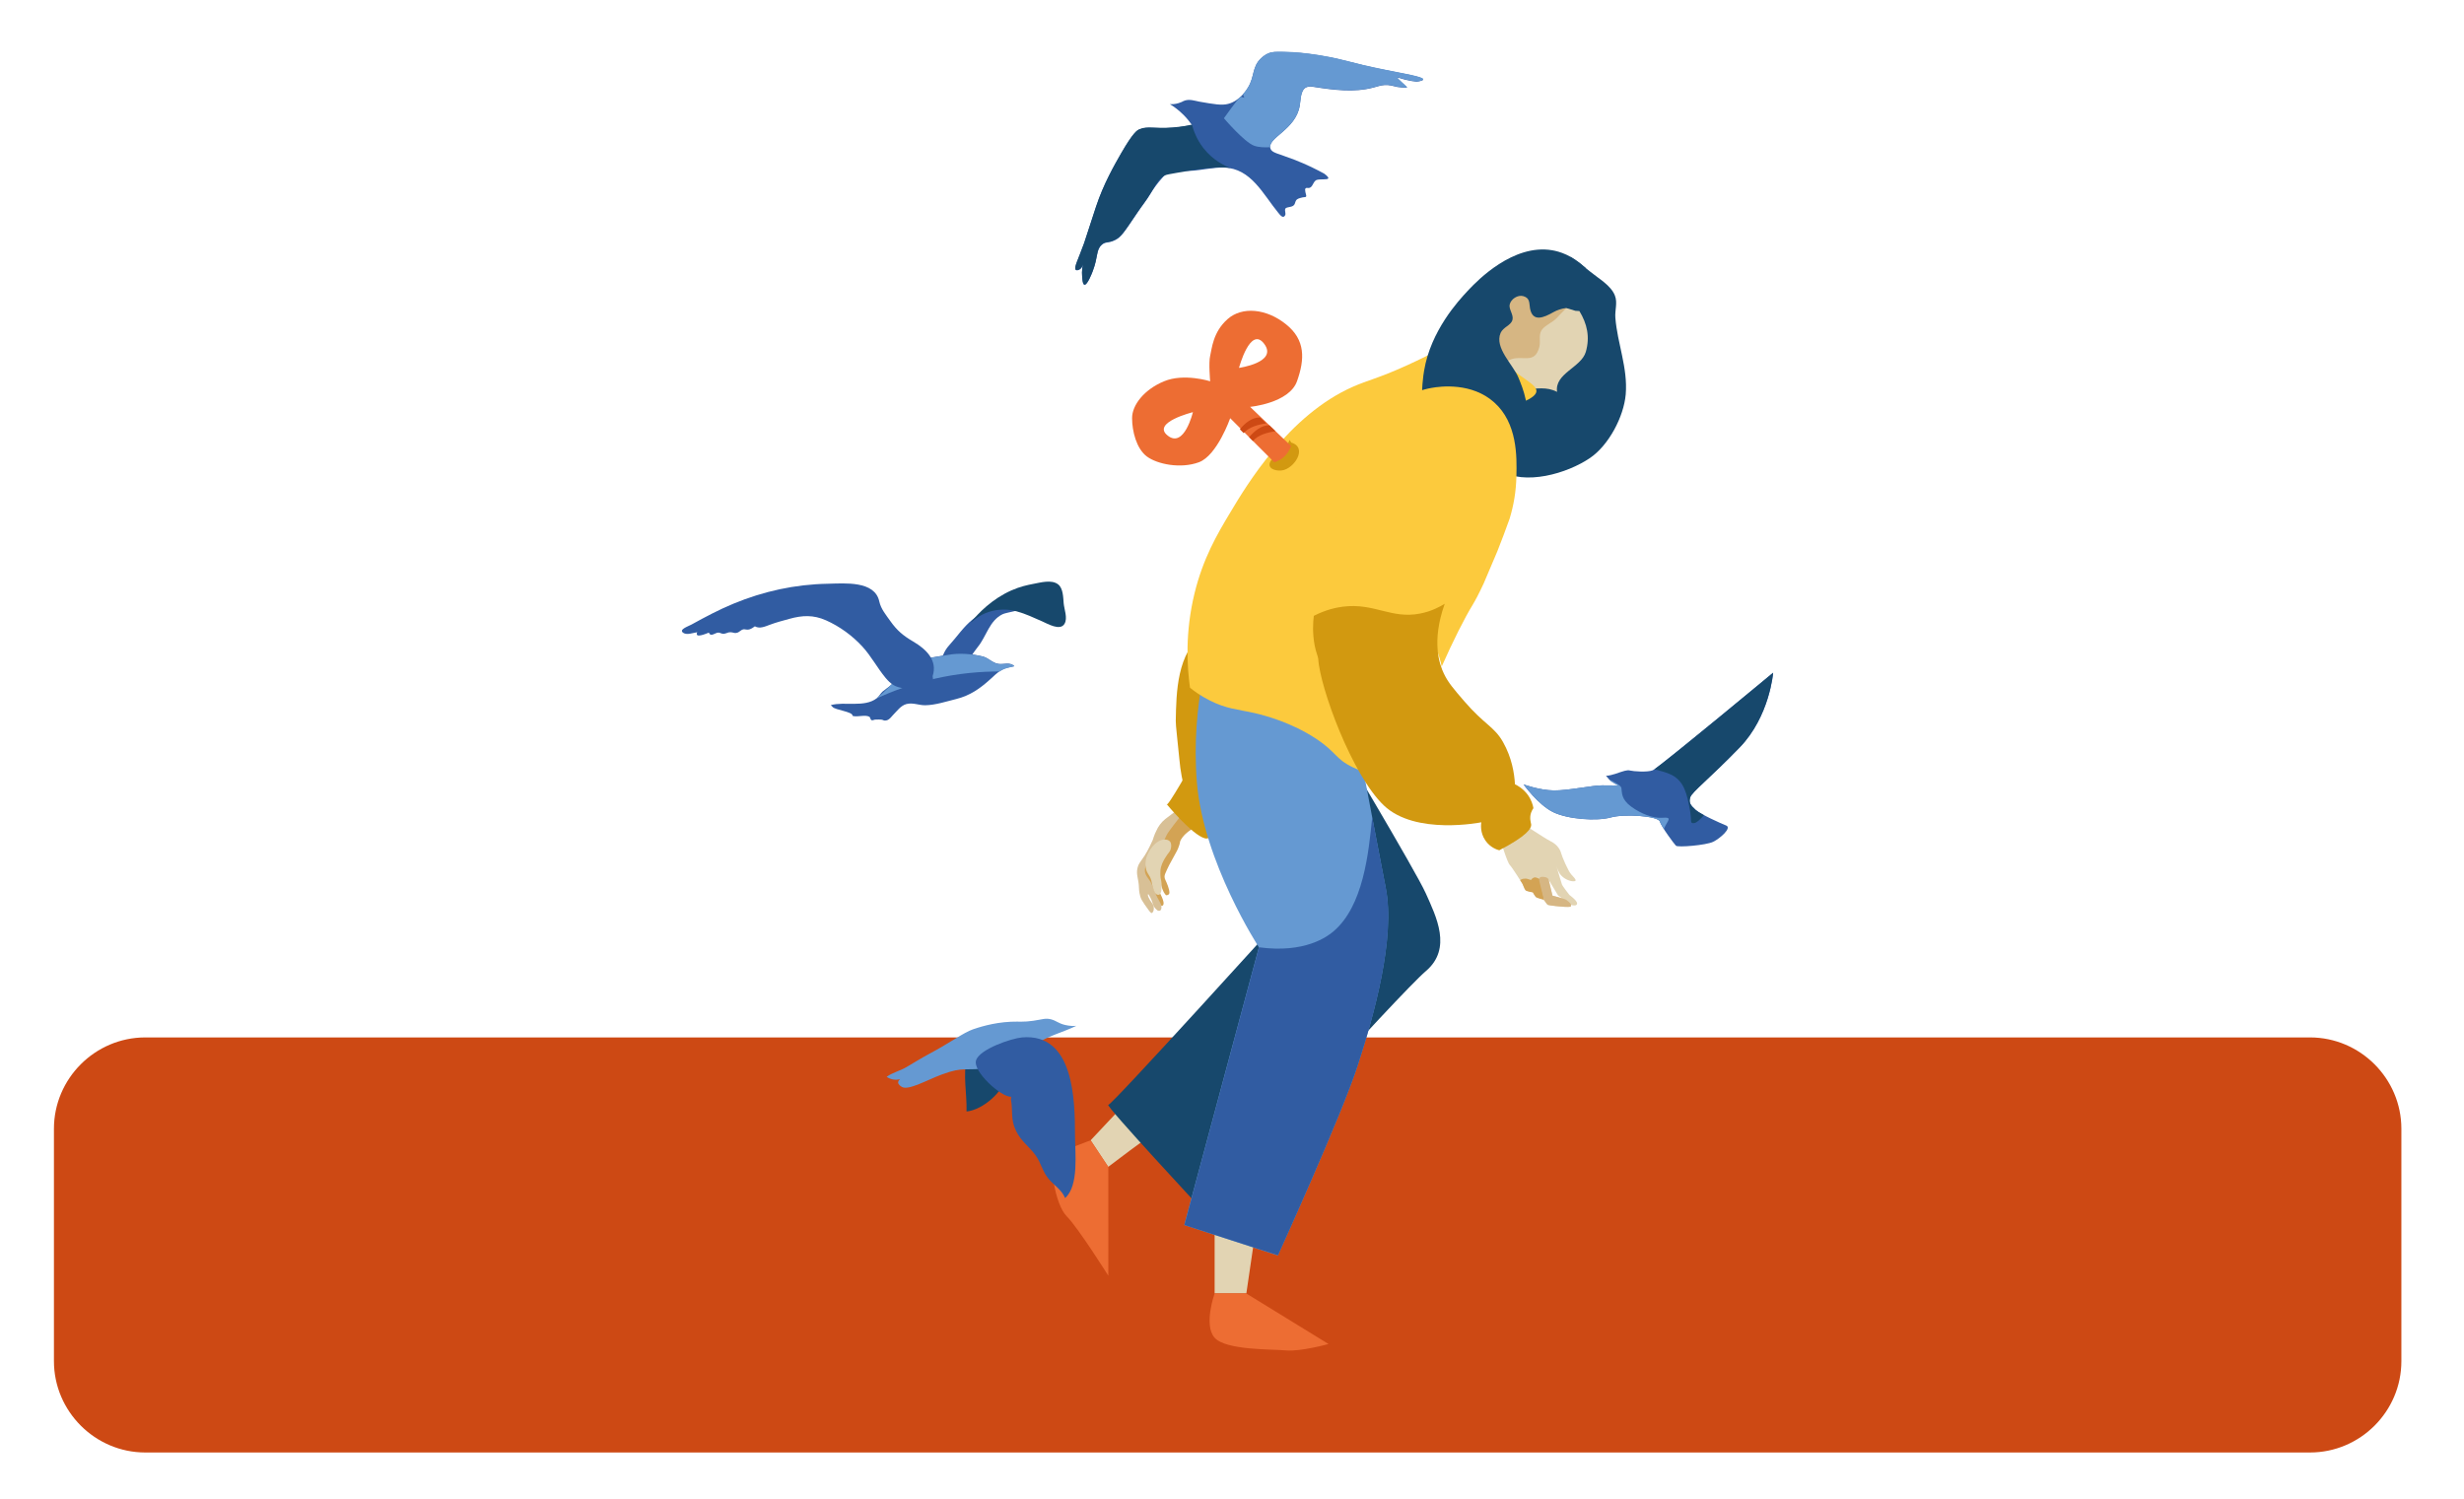<?xml version="1.0" encoding="utf-8"?>
<!-- Generator: Adobe Illustrator 27.0.1, SVG Export Plug-In . SVG Version: 6.00 Build 0)  -->
<svg version="1.1" id="Calque_1" xmlns="http://www.w3.org/2000/svg" xmlns:xlink="http://www.w3.org/1999/xlink" x="0px" y="0px"
	 viewBox="0 0 2042 1242" style="enable-background:new 0 0 2042 1242;" xml:space="preserve">
<style type="text/css">
	.st0{fill:#CD4914;}
	.st1{fill:#315CA2;}
	.st2{fill:#17486C;}
	.st3{fill:#6599D2;}
	.st4{fill:#D3A354;}
	.st5{fill:#D8C096;}
	.st6{fill:#E2D4B3;}
	.st7{fill:#D29910;}
	.st8{fill:#ED6D33;}
	.st9{fill:#D6B683;}
	.st10{fill:#FCCA3D;}
</style>
<path class="st0" d="M1914.4,1203.8h-1794c-41.6,0-75.7-34.1-75.7-75.7V935.5c0-41.6,34.1-75.7,75.7-75.7h1794
	c41.6,0,75.7,34.1,75.7,75.7v192.6C1990.1,1169.8,1956,1203.8,1914.4,1203.8z"/>
<g>
	<g>
		<path class="st1" d="M781.4,552.8c4.5-4.7,12-0.3,17.1-3c4.9-2.6,8.4-9.5,11.9-13.7c7.1-8.7,9.5-21.8,20.6-27.1
			c3.3-1.6,17.7-3.1,17.5-6.5c-0.2-5.2-12.6-2.9-15.6-2.2c-9.6,2.4-19.5,7.2-27.2,13.4c-7.2,5.8-12.7,14.1-18.9,20.9
			c-4.9,5.3-6.2,10.8-8.3,17.6"/>
		<path class="st1" d="M688.5,584.4c11.5-3.2,27.9,2.2,38.1-5.7c1.8-1.4,3.1-4,4.9-5.6c2.2-1.9,4.7-3.4,6.9-5.4
			c5-4.5,8.4-10.4,13.5-14.8c8.7-7.5,22.7-8.1,33.6-10.2c9.4-1.8,19.6-0.9,28.8,1.3c5,1.2,8.1,5.5,13.2,6.2
			c4.4,0.6,9.5-1.8,13.1,1.9c-3.8,0.9-7.3,1.3-10.6,3.2c-3.7,2.1-6.4,5.1-9.6,7.9c-8.3,7.5-16.6,13.3-27.8,16.1
			c-8.1,2-17.4,5.1-25.8,5.2c-5.3,0.1-10.2-2.4-15.6-1c-4.8,1.3-7.9,5.9-11.3,9.3c-1.6,1.7-2.9,3.8-5.5,4.3
			c-2.1,0.4-2.2-0.4-3.5-0.6c-2-0.3-3.5-0.1-5.6-0.1c-0.7,0-2.2,0.8-2.9,0.5c-1.2-0.5-1.2-2.4-1.8-2.8c-3.8-2.1-9.7,0.5-14.1-0.8
			c0.7-3.5-14.7-4.8-16.6-7.5"/>
		<path class="st2" d="M805.1,515.6c3-2.7,8.8-7.3,17.4-9.3c8.8-2.1,16.1-0.7,20.1,0.4c7.4,2,14,5.2,20.9,8.2
			c4.6,2,15.1,8.3,18.7,2.1c2.8-4.7-0.3-12.1-0.7-17.1c-0.4-4.7-0.4-12.2-4.5-15.5c-5.5-4.4-14.9-1.5-21.1-0.4
			c-4.6,0.9-10.4,2.1-17.7,5.3c-16.2,7.2-27.4,18.9-33.5,26.4"/>
		<path class="st3" d="M840.6,552.2c-3.6-3.6-8.8-1.2-13.1-1.9c-5.1-0.7-8.2-5-13.2-6.2c-9.2-2.2-19.4-3.1-28.8-1.3
			c-15.4,2.9-25.2,2.9-33.6,10.2c-4.2,3.6-4.5,5.6-13.5,14.8c-4.8,4.8-9,8.5-11.8,11c12.3-5.7,28-11.7,46.7-16
			c21.3-5,40.2-6.3,55.1-6.3c0.5-0.3,1-0.6,1.5-0.9C833.3,553.6,836.8,553.2,840.6,552.2L840.6,552.2z"/>
		<path class="st1" d="M772.9,560.4c4.3-13.2-5.4-22.4-16.1-28.7c-8.2-4.8-13.3-9-18.9-16.9c-3.6-5.1-7.8-10-9.2-16.3
			c-3.7-17.4-28.7-15-42.7-14.7c-27.1,0.5-53.2,6.2-78.1,16.5c-12.1,5-23.4,11-34.8,17.3c-2.9,1.6-11.1,4.2-6.7,7
			c3,1.9,8.3-0.2,11.4-0.6c-2.4,5.5,7.5,1.1,9.7,0.3c1.4,4,5.3,0,7.7,0c1.8-0.1,2.9,1.4,5.2,0.9c2.5-0.5,2.8-1.3,5.3-1.2
			c2.1,0.1,2.8,1.1,5.3,0.4c1.7-0.5,3.1-2.4,4.9-2.8c1.3-0.3,3.1,0.6,4.9,0.1c1.6-0.4,3.5-1.6,4.8-2.6c4,2.3,8.5,0.1,12.4-1.3
			c5.3-2,10.8-3.4,16.2-4.9c10.7-3,19.9-3.4,30.3,1.2c11.3,5,22,12.8,30.3,21.9c7.3,8,12.2,17.5,19.1,25.8c4.4,5.2,8,7.8,15.1,8.6
			c7.8,0.9,19.5-0.6,24.2-7.7"/>
	</g>
	<g>
		<path class="st1" d="M1469.5,557.5c0,0-2.8,36.2-27.8,62s-39.7,37-40.9,41.3c-1.2,4.4,0,6.3,4.4,10.3s20.7,11.2,25.4,13.1
			c4.8,2-5.1,10.7-10.9,13.5s-29.2,4.8-30.8,3.2c-1.6-1.6-12.1-15.8-13.4-20.1c-1.4-4.4-29.1-6.5-40.6-3.3s-35.4,1.6-47.7-4.4
			c-12.3-5.9-24.6-23-24.6-23s13.1,4.8,25,5s32.7-4.4,40.4-4.2c7.7,0.2,13.2,0,13.2,0s-5.6-2.4-7.9-5.2l-2.4-2.8
			c0,0,1.9,0.4,8.2-1.7c6.3-2.1,9.3-3.3,11.8-2.6c2.6,0.7,14.4,1.6,18.8-0.2C1374,636.7,1469.6,557.5,1469.5,557.5L1469.5,557.5z"/>
		<g>
			<path class="st2" d="M1404,682.2c-4,0.3-1.6-1.2-3.7-12.1c-2.2-10.9-4.1-23-15.9-28.3c-3.2-1.5-8-2.9-13.3-4.2
				c13-9.2,98.3-80,98.3-80s-2.8,36.2-27.8,62s-39.7,37-40.9,41.3c-1.2,4.4,0,6.3,4.4,10.3c1.4,1.2,3.9,2.8,7,4.4
				C1409.4,678.7,1406.1,682,1404,682.2L1404,682.2z"/>
			<path class="st3" d="M1287.6,655.1c11.9,0.2,32.7-4.4,40.4-4.2s13.2,0,13.2,0s-5.5-2.4-7.9-5.1c5.3,2.6,10.1,5.4,10.4,7.2
				c0.6,4-0.3,9.3,8.1,15.5s18.4,9.6,24.6,9.3s8.1-0.5,5,4.4c-0.8,1.3-1.7,3-2.5,4.8c-1.6-2.6-2.9-4.9-3.4-6.2
				c-1.4-4.4-29.1-6.5-40.6-3.3s-35.4,1.6-47.7-4.4c-12.3-5.9-24.6-23-24.6-23S1275.6,654.9,1287.6,655.1z"/>
		</g>
	</g>
	<g>
		<path class="st4" d="M979.3,668.5c-2.3,1.1-3.6,4.2-6.3,10.5c-0.5,1.3-1,2.6-2.3,4.1c-0.8,1-1.6,1.5-2.8,3c-0.5,0.7-1,1.4-1.5,2.2
			c-1.6,2.8-3,5.6-4.5,8.5c-2.3,4.3-5,8.4-8.1,12.1c-1.6,1.9-3.2,3.7-4.5,5.9c-3.2,5.4-0.5,11,2.5,15.8c3.6,5.9,6.1,12,9.1,18.3
			c0.4,0.8,1,1.8,2,1.8c1.4,0,1.6-2,1.3-3.3c-1.2-5.5-4.6-8.4-5.3-15.5c-0.1-1.2-0.1-2.1,0-2.6c0.5,0.4,1.3,1.1,2,2
			c2,2.6,1.7,4.7,3.5,8c0.4,0.7,1,1.6,1.9,2.7c0.8,0,1.8-0.2,2.4-0.9c0.5-0.5,1-1.7-0.8-6.8s-2.8-5.5-2.8-7.8c0-1.3,0.7-2.9,2.1-5.9
			c1.3-2.9,2.5-5.1,3.2-6.3c4.5-8.4,5-8.8,6.1-11.6c2-4.9,0.8-4.5,2.3-7c3.4-5.8,10.3-9.3,11.1-9.7c2.5-1.2,3.8-1.5,4.5-2.9
			c1.2-2.7-1.2-6.2-2.1-7.4C989.5,671.4,983.3,666.6,979.3,668.5L979.3,668.5z"/>
		<path class="st5" d="M955.3,696.2c0,0-4,9-6.7,12.9c-4.2,6.3-5.1,6.8-5.9,10.2c-1.4,5.7,1,8.8,1.2,16.7c0,0.7,0.1,3.3,1,6.6
			c0.1,0.5,0.3,1,0.5,1.6c0.3,0.8,0.8,1.9,3.1,5.3c1.2,1.7,0.9,1.2,2,2.8c0.2,0.3,1,1.4,2,2.8c1,1.2,1.5,1.6,2,1.6
			c0.4,0,0.6-0.4,0.9-0.8c1.3-1.9,0.7-4.4,0.6-4.8c-0.1-0.3-0.2-0.6-0.3-0.8c-0.7-1.8-1.5-2.5-2.6-4.2c-1.1-1.8-1.7-3.3-1.8-4.2
			s0.2-1,0.7-0.4s2.4,4.3,2.7,5.5s1.4,4.5,2.6,5.7c1.2,1.2,1.8,1.8,2.2,2s1.4,0.4,2.2-0.2s1.2-2.8,0.5-4.7c-0.6-1.9-3.6-6.6-4.9-9.7
			c-1.4-3.1-2.4-7.1-4-9.6c-1.6-2.4-4.7-5.6-4.5-9.3c0.1-3.7,3.1-8.6,3.1-8.6s10.3-10.6,11.7-13.6s2-4.5,3.5-7.4
			s10.5-14.2,10.5-14.2l5.1-4.4l-5-3.3c0,0-8.4,6.3-12,9.1c-3.5,2.8-5.9,6.3-7.4,9.7C956.7,691.5,955.3,696.2,955.3,696.2
			L955.3,696.2z"/>
		<path class="st6" d="M961.7,725.9c0-0.6-0.2-2.6,0-4.5c0.4-4.2,2.1-7.3,3.6-9.9c2.9-5,4.7-5.5,5.2-9.1c0.1-1,0.5-3.6-1.1-5.2
			c-1.1-1.1-2.8-1.4-4.3-1.4c-3,0.1-5.8,1.6-8,3.7c-2.8,2.6-5.1,6.2-6.5,9.7c-0.7,1.7-1.7,5.3-1.1,9.7c0.9,6,4.1,6.2,5.1,13
			c0.3,1.9,0.7,3.2,1.6,5.9c0.5,1.4,1,2.7,2.2,3.4c0.2,0.1,1.3,0.7,2.3,0.3c0.4-0.2,0.7-0.6,0.9-1c0.6-0.9,0.7-1.9,0.8-2.1
			c0.5-3.8,0.2-6.4,0.2-6.4C962.3,728.8,961.8,728.6,961.7,725.9L961.7,725.9z"/>
		<path class="st7" d="M1041,518.9c-25.2-5.1-39.1,3.3-43.2,6.1c-22.5,15.4-23,49.3-23.4,72.5c-0.1,3.7,1.5,15.9,3,31.9
			c1.7,18.3,6.1,38.8,21.1,47.3c26.5,15,54-20.9,53.8-21.7c-0.2-0.8,0-79.9,0-79.9L1041,518.9L1041,518.9z"/>
		<path class="st7" d="M966.8,666.4c0,4.5,22.5-35.9,22.5-35.9l25.1,27.7c0,0-5.1,39.6-15.9,36.6
			C987.7,691.8,966.8,666.4,966.8,666.4z"/>
		<polygon class="st6" points="1041.2,1015.3 1032.9,1071.9 1006.6,1071.9 1006.6,1008 		"/>
		<path class="st6" d="M957.3,938.8c-3.2,1.1-38.9,28.3-38.9,28.3l-14.6-22l32.5-34.6L957.3,938.8L957.3,938.8z"/>
		<path class="st8" d="M918.5,1057.3c0.1-3.2,0-61.9,0-61.9v-28.3l-14.6-22c0,0-21,7.3-28.3,12.6c-7.3,5.2-1.1,40.9,8.4,50.3
			C893.4,1017.4,918.5,1057.3,918.5,1057.3z"/>
		<path class="st8" d="M1101,1113.9l-68.2-41.9h-26.2c0,0-9.4,26.2,0,36.7s47.3,9.4,59.3,10.5S1101,1113.9,1101,1113.9L1101,1113.9z
			"/>
		<path class="st2" d="M1102,602.2c2.1,4.2,71.3,119.5,79.7,138.4s22,45.5,0,64.2s-184.4,199-184.4,199s-81.9-88.1-78.8-88.1
			c3.2,0,147.4-159.4,147.4-159.4s-55.1-209.7-18.4-191.9C1084.2,582.3,1102,602.2,1102,602.2L1102,602.2z"/>
		<path class="st3" d="M1119.9,585.4c0,0,20.2,108.2,28.4,150.1c8.3,41.8-9.6,105.8-23.2,147.7s-66.1,157.3-66.1,157.3l-77.6-25.2
			l61.9-230.2c0,0-46.1-70.7-51.4-136.8s12.6-116.2,12.6-116.2L1119.9,585.4L1119.9,585.4z"/>
		<path class="st1" d="M981.5,1015.3l61.9-230.2c38.3,5.2,56.9-9.1,61.7-13.2c24.7-21,29.1-64.5,32.1-94.6l0,0
			c4.3,22.5,8.4,44.1,11.2,58.1c8.3,41.8-9.6,105.8-23.2,147.7s-66.1,157.3-66.1,157.3L981.5,1015.3L981.5,1015.3z"/>
		<path class="st2" d="M1301.8,213c4,2.8,9.8,7,16.4,12.4c6.7,5.5,16.8,11.1,20.1,19.5c2.4,6-0.1,12.2,0.4,18.4
			c1.7,21.6,10.4,41.4,8.6,63.5c-1.6,18.6-14.1,42.2-29.5,52.7c-19,13-54.2,23.2-74.9,10.3c-30.6-19-46.8-56.3-47.1-90.9"/>
		<path class="st6" d="M1308.9,257.8c6.4,10.5,8.9,21.5,5.3,33.9c-3.9,13-26,17.7-23.8,33.1c-8.8-4.6-16.7-2.4-26-2.4
			c-10,0-19.6-7.4-23.7-16.5c-3.2-7.1-2.7-18,0.8-25.1c2.1-4.2,6.4-6.7,8.4-10.6c2.3-4.3,0.8-6.4,0.9-11.3
			c0.1-13.4,15.1-18.5,18.4-3.5c6.3,0.1,12.2-2.8,18.7-2.2c6.1,0.5,11.9,2.7,17.7,4.4"/>
		<path class="st9" d="M1246.8,266c2.5-4.7,0.9-7,0.9-12.3c0.1-14.6,16.5-20.1,20.1-3.9c6.9,0.1,13.3-3.1,20.4-2.4
			c5.5,0.5,10.7,2.2,16,3.8c-5.6,2.8-9.8,7.9-14.2,12.5c-3.3,3.5-9.9,6.1-12.4,9.9c-2.7,4.2-0.7,9.1-1.9,13.9
			c-3.8,15.1-14.2,6.2-24.5,10.7c-7.3,3.2-5.3,10.6-13.7,3.5c-0.9-0.8-1.8-1.6-2.6-2.5c-1.4-7.1-0.4-15.7,2.6-21.7
			C1239.9,273,1244.7,270.2,1246.8,266L1246.8,266z"/>
		<g>
			<path class="st6" d="M1258.4,680.3c0,0,21.2,14.2,26.8,17c5.6,2.8,7.9,7.1,8.6,9.9c0.7,2.7,5.7,14.7,8.5,17.7s5.5,5.7,1.3,5.5
				s-9-3.2-11-6.4s-2.9-6.7-2.9-6.7s4.3,14.3,4.7,15.6c0.3,1.3,6.3,8.9,6.3,8.9s6.5,4.6,6.3,7.1s-4.7,1.2-4.7,1.2l-6.6-4.8l-4.5-3.2
				l-7.8-13l3.2,13.2c0,0,10.4,2.7,11.3,3.3c0.9,0.7,5.2,4.4,3.8,5.6s-17.8-0.8-19-1.3s-3.3-4.3-3.3-4.3s-5.7-1.5-6.4-2.1
				c-0.8-0.6-2.7-4-2.7-4s-5-0.8-6-1.7c-1-1-2.4-5.5-3-6.1s-7.5-12-10-14.7s-7.9-21.3-7.9-21.3L1258.4,680.3L1258.4,680.3z"/>
			<path class="st4" d="M1266.1,728.5c1.9,0.7,2.8,0.8,2.8,0.8s0.6-1.4,2.4-2c1.8-0.7,4.8,1.5,5.3,1.6l3.2,17.6
				c-0.3-0.4-0.4-0.8-0.4-0.8s-5.7-1.5-6.4-2.1c-0.8-0.6-2.7-4-2.7-4s-5-0.8-6-1.7c-1-1-2.4-5.5-3-6.1c-0.1-0.1-0.7-1-1.4-2.1
				C1260.3,728.4,1264.2,727.7,1266.1,728.5L1266.1,728.5z"/>
			<path class="st9" d="M1275.8,730.8c-0.4-1.8-0.4-3.4,1.1-3.9c0.3-0.1,0.7-0.2,1.1-0.2c1.8,0,4.8,0.3,5.4,2.4l3.2,13.2
				c0,0,4.6,1.2,8,2.2h-0.1c1.4,0.4,3.1,0.9,3.4,1.2c0.5,0.4,3.8,2.6,4.2,4.3l-0.5-0.4c0.4,0.7,0.5,1.3,0.1,1.7c0,0-0.1,0.1-0.2,0.1
				c-1.3,0.6-7.1,0.1-11.9-0.4l0,0l0,0c-3.4-0.4-6.4-0.8-6.8-1c-1-0.9-3.3-4.3-3.3-4.3c-0.7-3-1.5-5.9-2.2-8.9
				C1276.7,734.7,1276.2,732.7,1275.8,730.8L1275.8,730.8z"/>
		</g>
		<path class="st10" d="M1204.9,288.9c-7.7-3.1-13.7,2.5-39.6,14.2c-23.7,10.7-31.6,11.9-43.8,17.3
			c-53.5,23.4-88.5,81.8-101.8,104.1c-11.3,18.8-22.6,38.2-29.7,67c-8,32.7-6.3,60.8-3.8,78.5c3.6,2.9,9,6.8,16.3,10.5
			c14.2,7.2,23.6,7.4,37.3,10.5c9.4,2.2,30.8,8,50.8,21.2c17.4,11.5,15.8,16.7,30.7,23.8c15,7.1,37.6,11.8,44.9,2.8
			c5-6.2,0.9-16.7-1-23c-12.6-41.9,20.5-64.2,30.6-139.8c5.5-40.8-2.7-45.1,6.9-75.1c7.4-23.3,15.7-31.1,18-54.1
			C1222.6,326.9,1220.1,294.9,1204.9,288.9L1204.9,288.9z"/>
		<path class="st10" d="M1256.1,342.7c-3.3-6.4,6.8-9.5,11.4-12.1c10.6-6.2,4.9-10.4-3.1-16.1c-7-4.9-13.5-9.8-19.6-15.6
			c-5.7-5.4-10.2-9.8-19.1-9.6c-9.1,0.2-18.9,10.6-11.8,18.6"/>
		<path class="st2" d="M1308.7,256.4c-6.6-2.7-15.5-1-21.3,2.3c-7.9,4.5-17.2,8.6-19.4-3c-0.8-4.3,0.2-8.7-5.7-10.3
			c-4.5-1.2-10.2,2.4-11.2,7.1c-0.8,3.9,3.5,8.5,2.3,12.7c-1.3,4.6-7.6,5.8-9.8,10.7c-5.3,12.4,10.3,26.2,14.8,37.1
			c3.5,8.5,10.8,25.9,5.6,44c-0.8,3-7.5,24.7-27.6,30.5c-19,5.5-35.7-7.5-38.2-9.5c-26.2-21.3-19.1-64.2-18-70.8
			c5.5-33.1,28.5-58,36-66c0.4-0.4,0.9-0.9,1.5-1.6c6.5-6.8,36.2-37.7,68.6-32.2c5.8,1,16.4,3.9,27.9,14.8"/>
		<path class="st7" d="M1070.1,366.8c14,4.1,2.4,21.9-7.9,23.1c-5.5,0.6-12.5-1.7-9.3-7.6c1.2-2.2,6.7-5.5,8.7-7.6
			c2.9-3.2,5.7-5.9,7.1-10.1"/>
		<path class="st8" d="M938.2,346.6c0,10.8,3.6,25.2,12.2,31.7c8.7,6.5,28.1,10.4,43.2,4.8s25.9-36.5,25.9-36.5
			c12.2,12.2,24.3,24.4,36.5,36.5c1.9-0.5,5.9-2,9.4-5.8c2.7-2.9,3.9-5.9,4.5-7.7l-33.9-32.4c0,0,32.4-3,38.9-21.3s7-34.2-9.1-47.1
			c-16.1-13-36.3-15.1-48.5-4.3c-12.2,10.8-13,24.7-14.4,30.4c-1.4,5.6,0,21.1,0,21.1s-21.6-6.9-38.2,0
			C948.2,322.8,938.1,335.8,938.2,346.6L938.2,346.6z M1026.8,304.9c0,0,9.4-35.3,20.9-19.9C1059.2,300.4,1026.8,304.9,1026.8,304.9
			z M988.6,341.6c0,0-7.2,30.3-20.9,19.4C954,350.2,988.6,341.6,988.6,341.6z"/>
		<path class="st0" d="M1052,352.5L1052,352.5l5.1,4.9c-6.5,0.9-14.8,3.1-18.7,8.1l-3.2-3.2C1039.4,357.4,1045.3,352.3,1052,352.5
			L1052,352.5z"/>
		<path class="st0" d="M1044.3,346L1044.3,346l5.1,4.9c-6.5,0.9-14.8,3.1-18.7,8.1l-3.2-3.2C1031.6,350.8,1037.5,345.8,1044.3,346
			L1044.3,346z"/>
		<path class="st10" d="M1220.2,501.7c2.5-4.1,5.8-10.4,9.4-18.2c4.2-10,8-18.7,11.3-26.6c3.4-8.6,6.9-17.8,10.2-27.1
			c3.3-11,5.3-22,5.6-35.2c0.4-16.3,0.8-44-18.4-61.1c-18.5-16.6-44.3-13.4-52-12c-16.4,2.9-27.3,11.2-32.9,15.7
			c-29.2,22.9-35.5,57.9-37.1,69.4l0,0c-5.8,13-11.4,28.5-18,49.7c-1.5,5.1-3,10.7-4.5,16.9c-5.9,27.1,0.8,32.8,2.1,39.6
			c3.2-3.2,7.1-6.3,11.7-8.8c23-12.6,46.4-2.9,50.8-0.9c18.5,8.3,31.7,26.8,36.4,49.3C1204,531.5,1214,511.8,1220.2,501.7
			L1220.2,501.7z"/>
		<path class="st7" d="M1242.5,704.7c22.6-11.8,27-18.1,26.4-21.7c-0.2-1.2-1.5-5-0.1-9.3c0.6-1.8,1.4-3.1,2-3.9
			c-0.4-2.4-1.5-6.5-4.5-10.8c-3.8-5.3-8.5-7.9-10.8-9c-0.5-9.1-2.6-22.1-9.9-35s-15.4-14.4-32-33.7c-8.8-10.2-13.5-15.6-17-23
			c-3.6-7.5-10.5-26.5,0.7-57.9c-3.9,2.4-11,6.3-20.4,8.1c-24.1,4.7-37.9-9-64-5.7c-5.4,0.7-13.9,2.4-24.1,7.6
			c-0.7,5.6-1.2,14.3,0.7,24.5c1,5.4,2.8,9.2,2.9,10.8c1.5,24.4,28.1,96.7,54.4,121.8c26.2,25.1,80.8,14,80.8,14
			c-0.2,1.4-1.2,8.5,3.4,15.1C1235,702.5,1240.9,704.3,1242.5,704.7L1242.5,704.7z"/>
	</g>
	<g>
		<path class="st2" d="M801.4,875.9c-3.6,15.4,0,29.9-0.4,45.3c13.6-1.4,30.5-16.3,33.6-29.8c3.6-15.4-18.2-24.2-31-18.2"/>
		<path class="st3" d="M747.4,900.8c5.4,3.3,21.4-6,33.2-10.3c18.2-6.8,18.9-2.7,39.8-5.4c15.4-2,25.8-11.7,38.1-19.8
			c10.8-7.1,22.4-9.7,33.5-15.1c-2.1,0.2-5.4,0.2-9.2-0.7c-5.7-1.3-7.2-3.5-11.8-4.7c-4.7-1.2-7,0.1-14.7,1.2
			c-8.2,1.2-11.3,0.5-18.5,0.8c-15.4,0.7-27.9,5.1-31.5,6.3c-8.2,2.9-17.1,10.1-37.1,20.8c-6.2,3.3-11.8,6.9-18,10.5
			c-5,3-12.3,4.8-16.4,8.1c3.5,2.2,7.4,3,11.2,1.8c-0.5,0.4-1.7,1.5-1.7,2.9C744.5,899.1,746.6,900.3,747.4,900.8L747.4,900.8z"/>
		<path class="st1" d="M838.1,909c-8.4,0.5-32.1-21-29.2-30.2c2.9-9.3,29.2-18.2,38.1-19c43.3-3.8,43.8,52.4,43.9,81.1
			c0,14.3,3.4,41.9-8.2,52c-2.9-6.8-8.7-10.2-13.3-15.4c-5.4-6.1-6.5-13.5-11.2-20c-5.3-7.4-12-11.5-16.2-20.3
			c-4.7-9.7-2.4-16.2-4.2-26"/>
	</g>
	<g>
		<path class="st1" d="M1052.8,123c1.2,3.8,6,4,19.7,9.3c10.7,4.1,19.2,8.5,24.9,11.6c0,0,3.9,2.7,3.4,3.9c-0.5,1.4-6.3,0.4-9.5,1.3
			c-3.3,1-3.2,6.8-7,6.7c-0.9,0-1.9-0.3-2.4,0.4c-0.3,0.4-0.3,0.8-0.3,1.1c0.1,2.9,1.3,4.6,0.8,5.6c-0.5,0.8-1.7,0.2-4.5,1.1
			c-1.3,0.4-3.1,0.8-3.9,2.3c-0.6,1-0.7,2.2-1.3,3.2c-1.3,2-4,1.9-6,2.5c-0.6,0.2-1.2,0.4-1.5,1c-0.8,1.6,0.7,3.9-0.2,5.5
			c-1.7,3.1-4.3-0.5-5.7-2.2c-12.5-15.2-22.5-36.8-44.9-37.4c-9.3-0.3-18.7,2.3-28.1,2.7c-9,0.4-15.9-2.3-22.4,5
			c-4.9,5.5-8.1,10-10.3,13.7c-3.3,5.6-7.4,10.6-11,16c-11.5,17-13.4,20.1-18.5,22.7c-6,3-7.7,0.9-11.2,4.1
			c-4.7,4.4-2.7,9.6-7.3,21.7c-0.5,1.4-4.5,11.8-6.9,11.3c-1.4-0.3-1.7-4.3-1.9-7c-0.4-4.3,0.3-7.9,0.8-10.3
			c-0.1,0.6-0.9,3.9-3.5,4.9c-0.4,0.1-1.7,0.7-2.5,0.1c-2-1.5,2.1-8.9,6.8-22c0-0.1,1.7-5.2,5-15.3c3.5-10.6,4.3-13.4,4.9-15
			c6.2-18.8,15.4-34.8,20.8-44.2c10-17.3,13.2-19.1,15.1-19.9c7-3,12.3-0.3,27.7-1.5c6.9-0.5,12.4-1.6,15.9-2.3
			c-1.8-2.6-4.1-5.5-7-8.4c-4-4-8-6.9-11.3-8.9c1.7,0.1,4.2,0.1,7.1-0.8c2.1-0.6,3.4-1.3,4.3-1.8c4.5-2,9.5-0.1,12.8,0.5
			c12.5,2.2,18.8,3.3,24.1,1.9c9.6-2.5,15.3-11.5,16.6-13.8c5.4-9.1,3.1-16.7,10.6-23.9c2.5-2.4,4.9-3.6,5.9-4
			c3.3-1.5,6.2-1.4,13.1-1.3c9.2,0.1,18.4,1.1,27.5,2.5c0.8,0.1,1.7,0.3,2.5,0.4c23.1,3.9,22.5,5.7,54,12
			c16.8,3.4,31.5,5.8,31.4,7.9c-0.1,0.9-2.9,1.5-5.4,1.8c-2.3-0.2-5.6-0.7-9.6-1.7c-2.8-0.8-6.1-1.9-6.3-1.5c-0.3,0.6,7.3,7,7.9,7.9
			c0,0,0,0,0,0.1c-0.1,0.6-7.4-0.3-7.9-0.4c-3.6-0.8-6.9-1.9-10.7-1.6c-3.2,0.2-6.3,1.3-9.3,2.1c-15.9,4.2-32.7,2-49-0.5
			c-2.2-0.4-4.6-0.7-6.6,0.3c-4.8,2.3-4.5,10-5.4,15.3C1073.7,107.8,1050.1,114.1,1052.8,123L1052.8,123z"/>
		<g>
			<path class="st2" d="M1035.3,146.9L1035.3,146.9L1035.3,146.9z"/>
			<path class="st2" d="M963.9,146.3c-2,1.5-3.5,2.1-10.3,13.7c-3.3,5.6-7.4,10.6-11,16c-11.5,17-13.4,20.1-18.5,22.7
				c-6,3-7.7,0.9-11.2,4.1c-4.7,4.4-2.7,9.6-7.3,21.7c-0.5,1.4-4.5,11.8-6.9,11.3c-1.4-0.3-1.7-4.3-1.9-7c-0.4-4.3,0.3-7.9,0.8-10.3
				c-0.1,0.6-0.9,3.9-3.5,4.9c-0.4,0.1-1.7,0.7-2.5,0.1c-2-1.5,2.1-8.9,6.8-22c0-0.1,1.7-5.2,5-15.3c3.5-10.6,4.3-13.4,4.9-15
				c6.2-18.8,15.4-34.8,20.8-44.2c10-17.3,13.2-19.1,15.1-19.9c7-3,12.3-0.3,27.7-1.5c6.9-0.5,12.4-1.6,15.9-2.3
				c1.2,4.5,3.7,11.9,9.4,19.3c8,10.3,17.8,14.8,22.5,16.7c-1.7-0.4-3.6-0.6-5.5-0.6c-10.7-0.3-28.1,2.7-28.1,2.7
				C966.9,144.7,966.1,144.6,963.9,146.3L963.9,146.3z"/>
		</g>
		<path class="st3" d="M1014.3,98c0,0,11.3-15.9,13.7-17.9l3.2,0.9l-1.2-2.9c2.4-2.6,3.9-5,4.5-6c5.4-9.1,3.1-16.7,10.6-23.9
			c2.5-2.4,4.9-3.6,5.9-4c3.3-1.5,6.2-1.4,13.1-1.3c9.2,0.1,18.4,1.1,27.5,2.5c0.8,0.1,1.7,0.3,2.5,0.4c23.1,3.9,22.5,5.7,54,12
			c16.8,3.4,31.5,5.8,31.4,7.9c-0.1,0.9-2.9,1.5-5.4,1.8c-2.3-0.2-5.6-0.7-9.6-1.7c-2.8-0.8-6.1-1.9-6.3-1.5c-0.3,0.6,7.3,7,7.9,7.9
			c0,0,0,0,0,0.1c-0.1,0.6-7.4-0.3-7.9-0.4c-3.6-0.8-6.9-1.9-10.7-1.6c-3.2,0.2-6.3,1.3-9.3,2.1c-15.9,4.2-32.7,2-49-0.5
			c-2.2-0.4-4.6-0.7-6.6,0.3c-4.8,2.3-4.5,10-5.4,15.3c-3.4,19.6-25.4,26.1-24.5,34.5c-4.5,0.3-9.6,0.1-13.3-1.2
			C1031.2,117.9,1014.3,98,1014.3,98L1014.3,98z"/>
	</g>
</g>
</svg>

